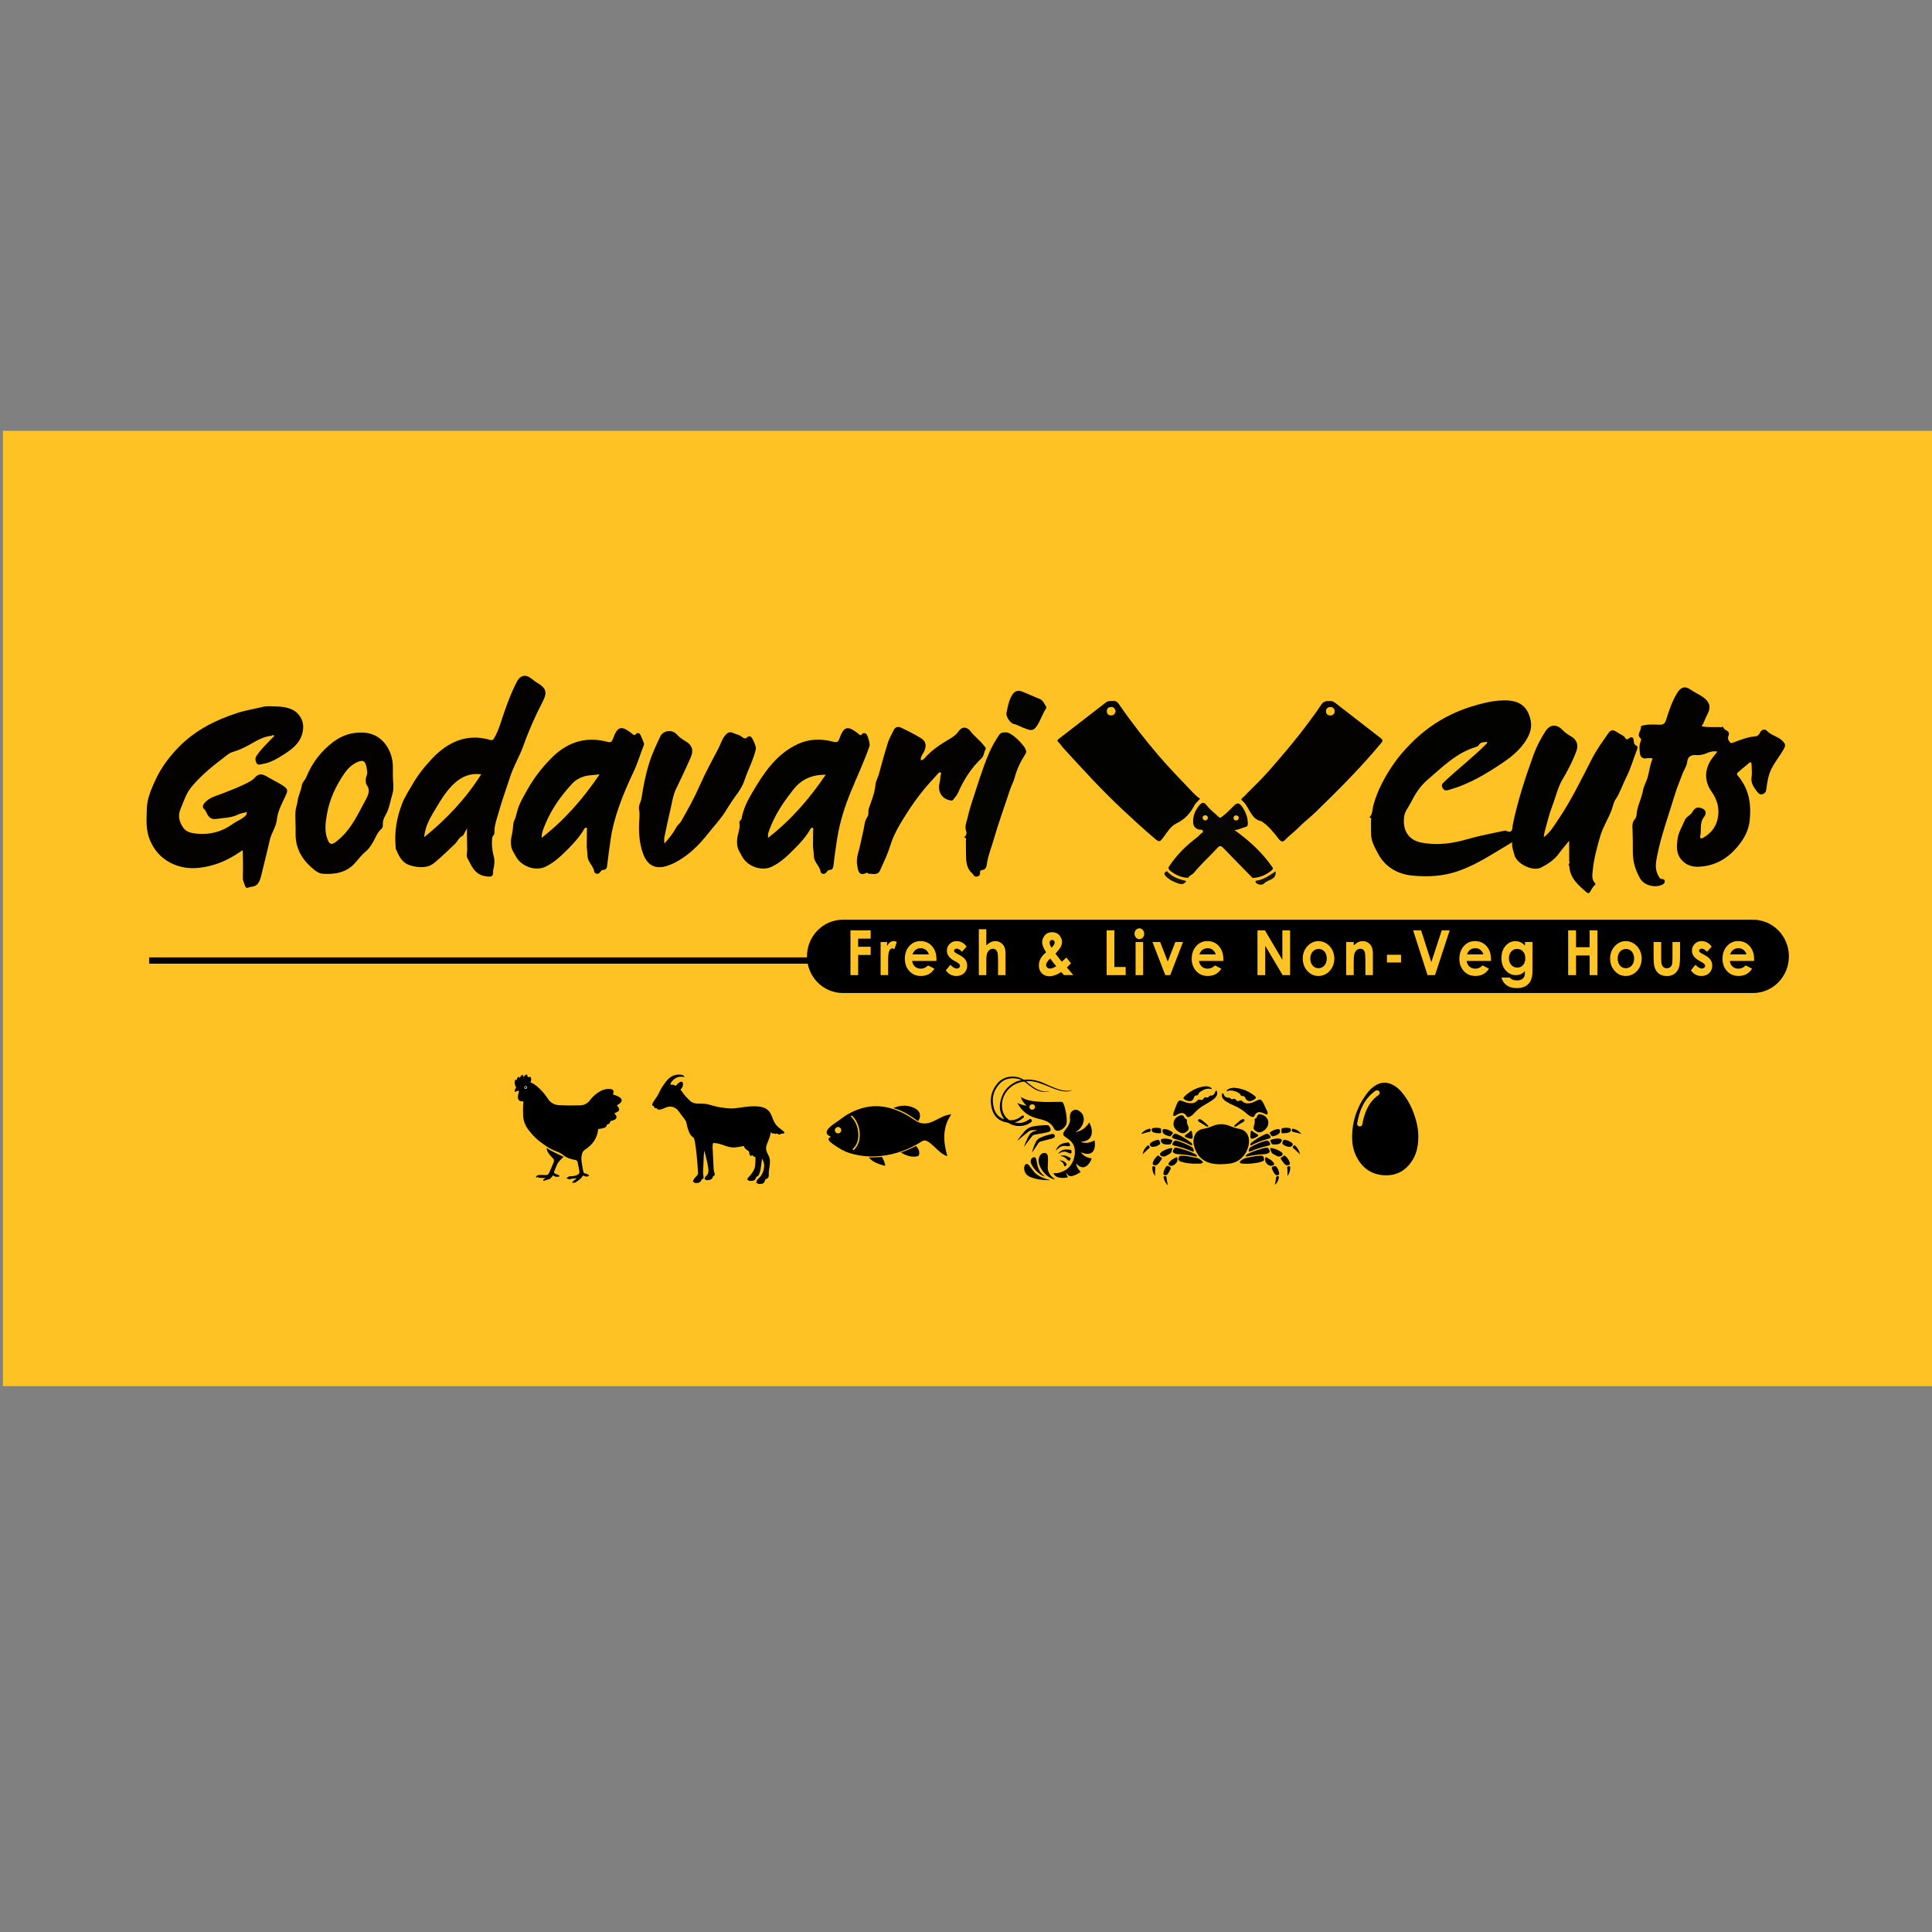 <?xml version="1.0" encoding="UTF-8"?>
<svg id="Layer_2" data-name="Layer 2" xmlns="http://www.w3.org/2000/svg" xmlns:xlink="http://www.w3.org/1999/xlink" viewBox="0 0 612 612">
  <rect x="0" y="0" width="612" height="612" fill="#808080" stroke="none"/>
  <defs>
    <style>
      .cls-1, .cls-2 {
        fill: none;
      }

      .cls-3 {
        fill: #030300;
      }

      .cls-4 {
        fill: #030200;
      }

      .cls-5 {
        fill: #030201;
      }

      .cls-6 {
        fill: #060502;
      }

      .cls-7 {
        fill: #020202;
      }

      .cls-8 {
        fill: #020201;
      }

      .cls-9 {
        fill: #020200;
      }

      .cls-10 {
        fill: #ffc224;
      }

      .cls-11 {
        fill: #ffc324;
      }

      .cls-12 {
        fill: #efefef;
      }

      .cls-13 {
        fill: #0c0c0c;
      }

      .cls-14 {
        fill: #18140a;
      }

      .cls-15 {
        clip-path: url(#clippath-1);
      }

      .cls-16 {
        clip-path: url(#clippath-3);
      }

      .cls-17 {
        clip-path: url(#clippath-2);
      }

      .cls-2 {
        stroke: #000;
        stroke-miterlimit: 10;
        stroke-width: 2px;
      }
    </style>
    <clipPath id="clippath-1">
      <rect class="cls-1" width="612" height="612"/>
    </clipPath>
    <clipPath id="clippath-2">
      <rect class="cls-1" width="612" height="612"/>
    </clipPath>
    <clipPath id="clippath-3">
      <rect class="cls-1" width="612" height="612"/>
    </clipPath>
  </defs>
  <g id="Layer_1-2" data-name="Layer 1">
    <rect class="cls-10" x=".92" y="136.47" width="611.08" height="302.62"/>
    <g class="cls-15">
      <path class="cls-9" d="m434.3,263.47c0-1.16,0-2.32-.01-3.49.1-.49.24-.99-.53-1.02,1.11-1.08.93-2.63,1.3-3.95,1.34-4.78,3.66-9.05,6.44-13.09,1.67-2.42,3.64-4.62,5.72-6.7,5.38-5.37,11.69-9.18,18.97-11.43,3.13-.97,6.26-1.77,9.53-1.91,4.55-.19,8.07.99,9.15,6.36.54,2.7-.54,4.97-2,7.06-2.49,3.55-6.1,5.88-9.67,8.16-4.46,2.85-9.13,5.35-14.3,6.76-.86.23-1.43.32-1.94-.67-.5-.97-.06-1.32.56-1.91,4.29-4.09,9.03-7.68,13.2-11.89.18-.18.4-.36.33-.76-.94.19-2-.08-2.63,1.04-.16.29-.58.5-.92.6-6.21,1.86-10.59,6.35-15.32,10.4-2.42,2.07-3.96,4.61-5.34,7.33-.74,1.47-1.89,2.67-2.08,4.51-.45,4.25,1.41,7.26,5.58,8.06,4.93.94,9.75.28,14.56-1.12,3.84-1.12,7.8-1.81,11.71-2.68.1-.02.23-.05.32-.01,2.46,1.11,2.04-.79,2.32-2.13,1.56-7.48,3.93-14.71,6.53-21.88.97-2.67,2.26-5.11,3.77-7.46,1.42-2.21,3.47-2.38,5.33-.49.82.84,1.72,1.52,2.75,2.08,1.8.98,2.45,2.71,1.72,4.68-1.14,3.09-2.66,6.04-4.33,8.85-1.58,2.64-2.16,5.59-3.25,8.37-1.04,2.66-1.67,5.49-2.46,8.25-.14.5-.17,1.03-.29,1.8,2.04-1.52,3.15-3.47,4.38-5.28,4.23-6.19,7.47-12.92,10.88-19.57,1.46-2.84,3.38-5.46,5.2-8.1.85-1.24,1.69-1.09,3.06-.11.82.58,1.86.81,2.41,1.83.25.46.71.19,1.17-.15.7-.52,1.32-.3,1.38.7.04.7.08,1.32.84,1.69.49.24.44.68.23,1.22-1.18,2.98-2.04,6.12-3.49,8.96-1.17,2.29-1.9,4.78-3.37,6.94-.65.95-.82,2.27-1.26,3.42-1.07,2.75-2.69,5.23-3.54,8.11-1.05,3.57-2,7.16-2.38,10.85-.13,1.3-.42,2.88.71,4.04.29.3.14.43-.04.61-.65.6-1.07,1.36-1.49,2.12-.5.88-1.07.25-1.4-.04-2.48-2.17-5-4.34-5.2-8.01-.01-.21-.28-.43-.19-.71.4-.28.22-.65.15-1v-6.37c-1.18,1.45-2.25,2.62-3.16,3.9-1.51,2.13-3.61,3.51-5.86,4.62-2.59,1.28-7.75-1.3-8.36-4.14-.26-1.2-.87-2.33-.66-3.93-2.26,1.36-4.33,2.58-6.38,3.83-3.33,2.04-6.74,3.86-10.44,5.21-4.87,1.78-9.94,2.01-14.88,1.53-4.5-.44-8.57-2.66-10.85-7.03-1.07-2.04-2.26-4.06-2.16-6.5,0-.11-.01-.22-.01-.33"/>
      <path class="cls-4" d="m86.08,233.06c-1.99.2-3.72.95-5.47,1.95-2.15,1.23-4.35,2.48-6.78,3.15-.63.18-1.19.48-1.69.86-4.09,3.11-8.13,6.21-11.47,10.23-1.78,2.14-2.42,4.54-3.44,6.89-.95,2.19-.5,4.14.78,6,1.04,1.51,2.72,1.79,4.33,1.94,4.12.38,7.88-.54,11.31-3.04,1.16-.85,2.61-1.36,3.77-2.33.44-.37.76-.69.74-1.27-.04-.42-.22-.23-.39-.09-.77.2-1.6.28-2.28.64-2.22,1.13-4.66,1.06-7.02,1.43-1.31.2-2.21-.36-2.83-1.53-.32-.6-.5-1.25-1.12-1.74-.35-.28-.35-1.04.2-1.71,1.44-1.75,3.53-2.25,5.44-2.98,3.08-1.19,6.17-2.34,9.07-3.95.5-.28.99-.64,1.37-1.06,1.22-1.38,2.28-1.48,3.95-.47,1.62.98,3.34,1.78,4.94,2.8,1.75,1.11,1.78,1.56.94,3.36-1.14,2.46-2.46,4.79-2.76,7.64-.23,2.14-1.7,4.05-2.19,6.24-.85,3.81-1.86,7.58-2.75,11.38-.24,1.04-.57,2.01-1.32,2.79-.76.79-1.9.6-2.83,1-.98.42-1.08-1.18-1.44-1.92-.23-.46-.23-1.14-.21-1.77.09-2.65,0-5.3-.02-7.95-.01-.08-.03-.16-.05-.24-.09.06-.18.13-.28.19-2.67,1.82-5.43,3.4-8.56,4.35-5.03,1.53-10.01,1.82-14.68-.91-2.6-1.52-4.51-3.71-5.79-6.68-1.46-3.38-1.12-6.78-1.04-10.13.08-3.11,1.36-6.09,2.7-9,1.81-3.95,4.39-7.37,7.33-10.4,5.16-5.31,11.6-8.62,18.64-10.88,2.7-.87,5.49-1.29,8.21-1.97,1.06-.26,2.55-.13,3.84-.11,1.74.03,3.4.21,5.03.88,2.39.98,3.93,3.42,3.77,6-.26,4.32-3.3,6.57-6.49,8.57-1.91,1.2-3.92,2.38-6.25,2.76-.77.12-1.66.6-2.09-.38-.34-.77-.49-1.42.24-2.45,1.51-2.12,3.35-3.85,5.11-5.7.2-.1.4-.28.22-.46-.19-.2-.48-.15-.7.07"/>
      <path class="cls-4" d="m539.4,230.15c1.82.27,3.66.15,5.49.17.28.07.57.15.74-.2.34.39.6.93,1.02,1.13.94.43,1.27.92.84,1.96-.34.81.17,1.6.71,2.12.2.19,1-.18,1.5-.36,2.05-.76,4.1-1.54,6.3-1.72.79-.07,1.24-.51,1.52-1.17.47-1.06,1.61-1.19,2.11-.65,1.46,1.61,3.74,1.85,5.19,3.44.73.8.83,1.28.28,2.29-1.26,2.33-3.02,4.34-4.14,6.75-.84,1.81-1.13,3.72-1.38,5.64-.11.83-.17,1.53-1.02,1.93-.95.45-1.5-.11-1.99-.75-1.05-1.36-2.02-2.69-1.72-4.62.2-1.29,0-2.65-.01-3.97,0-.83-.42-.77-.87-.39-1.18.96-2.33,1.95-3.48,2.96-.39.35-.32.72.06,1.09.26.25.47.57.69.86,2.94,3.99,3.51,8.43,3.01,13.29-.29,2.77-1.52,5.17-2.95,7.1-2.75,3.71-6.4,6.59-11.34,7.32-2.64.39-4.99.33-7.01-1.68-2.04-2.03-1.89-4.47-1.53-7.02.3-2.17,1.52-3.98,2.31-5.95.41-1.03,1.72-1.36,2.32-2.43.89-1.6,1.86-1.85,3.45-1.05,1.14.58.84,1.87.35,2.46-1.58,1.91-.82,4.19-1.28,6.26-.14.64.36.76.9.45,2.85-1.6,4.52-4,4.82-7.26.26-2.73-.51-5.12-2.14-7.42-2.6-3.66-2.08-7.8.62-11.07.39-.47.77-.96,1.25-1.57-1.26-.24-2.39.04-3.29.45-1.1.5-2.28.74-3.32.65-1.8-.15-2.77.51-2.96,2.14-.16,1.43-1,2.52-1.49,3.77-.93,2.4-1.89,4.82-2.62,7.25-1.88,6.25-4.17,12.4-5.42,18.83-.39,1.99-.76,4.04.29,6.01.33.61.53,1.24,1.38,1.27.5.01.78.33.76.82-.01.49-.39.75-.76.94-2.3,1.14-5.78.28-7.05-1.94-1.49-2.61-2.34-5.41-2.31-8.53.02-2.3,0-4.63-.09-6.94-.04-.85-.23-2.29.67-3.25.33-.35.57-.92.6-1.4.14-2.74,1.59-5.12,2.04-7.78.23-1.39,1.04-2.68,1.46-4.09.59-1.99.7-4.1,1.62-6.01-.72-.2-1.34-.2-1.98-.07-1.16.23-1.91-.4-2.04-1.45-.15-1.23-.35-2.51.15-3.75.13-.33.27-.94.12-1.05-1.53-1.2.07-2.38,0-3.56-.04-.58.59-.58,1.07-.68,1.63-.36,3.28-.18,4.91-.16,1.16.02,1.66-.41,2-1.51.92-2.96,1.91-5.91,3.54-8.57,1.12-1.83,2.48-2.3,4.24-1.02,1.39,1,2.99,1.59,4.32,2.66,1.78,1.42,2.12,2.98,1.06,5-.56,1.06-.99,2.19-1.47,3.29-.26.24-.53.49-.06.79"/>
      <path class="cls-4" d="m125.3,267.9c-.38-4.67.43-9.18,2.14-13.49.79-2,2.01-3.83,3.08-5.72,1.75-3.06,3.93-5.83,6.33-8.37,5.02-5.3,10.97-8.08,18.43-5.94.75.22.97-.08,1.29-.62,1.57-2.7,2.27-5.72,3.31-8.62,1.14-3.17,2.32-6.33,3.92-9.31,1.1-2.07,2.9-2.3,4.74-.72.56.48,1.16.91,1.79,1.28,2.67,1.57,3.07,2.96,1.66,5.69-2.34,4.53-4.43,9.18-6.14,13.99-1.22,3.45-3.17,6.6-4.29,10.1-1.17,3.66-2.52,7.26-3.54,10.96-.6,2.19-1.5,4.36-1.4,6.7.03.66-.61.88-.69,1.52-.25,2.1-.03,4.12.52,6.13.34,1.23.11,2.44-.1,3.64-.04.23-.17.45-.15.72.13,1.92-.56,2.03-2.46,1.72-3.47-.56-4.39-3.35-5.7-5.79-.36-.67-.04-1.7-.05-2.57-.01-1.38-.04-2.76-.06-4.13v-2.68c-.55,1.01-.91,1.66-1.27,2.32-1.28.49-1.69,1.85-2.63,2.71-1.39,1.27-2.72,2.64-4.14,3.88-1.38,1.21-2.82,2.76-4.48,3.16-1.78.43-3.86.24-5.79-.45-2.49-.9-3.3-3.02-4.25-5.12-.03-.33-.05-.67-.08-1m27.12-22.61c-3.42-.47-6.11.76-8.27,2.67-2.45,2.16-4.23,5.01-5.91,7.83-1.69,2.83-3.55,5.63-3.86,9.41,7.15-5.79,13.18-12.2,18.05-19.9"/>
      <path class="cls-9" d="m185.86,267.93c.02-1.64.04-3.29.05-4.93,0-.28.24-.67-.22-.79-.37-.09-.57.26-.71.51-1.34,2.33-3.15,4.3-5.02,6.19-2.16,2.17-4.4,4.34-7.21,5.66-3.2,1.5-7.66-.14-9.32-3.26-.53-.99-1.25-1.97-1.46-3.03-.23-1.18-.16-2.5.14-3.67.3-1.19.38-2.39.49-3.58.05-.49.13-.8.36-1.24.43-.83.6-1.81.85-2.74.65-2.48,1.99-4.67,3.21-6.85,2.21-3.94,5-7.54,8.29-10.68,4.85-4.62,10.56-6.26,17.08-4.53,1.11.29,1.44,0,1.77-.93,1.44-4,2.6-4.35,5.95-1.75.53.41.84.87,1.44.1.18-.23.69-.24,1.05-.05.23.13,1.53,3.19,1.43,3.45-1.15,2.89-2.01,5.92-3.34,8.69-1.76,3.69-3.38,7.42-4.7,11.26-1.12,3.24-2.05,6.57-2.54,9.98-.41,2.87-.81,5.74-1.14,8.61-.08.73-.47,1.15-1.03,1.16-.64.02-.86.35-1.17.76-.69.94-1.76.46-1.85-.16-.29-1.87-2.1-3-2.14-4.93-.02-.98-.17-1.96-.27-2.94,0-.11,0-.22,0-.33m-14.29-2.5c7.4-5.75,13.25-12.55,18.37-20.1-1.16.11-2.27.19-3.37.32-2.01.25-3.99,1.18-5.21,2.5-3.57,3.84-6.65,8.1-8.65,13.02-.51,1.26-1.11,2.52-1.13,4.26"/>
      <path class="cls-9" d="m257.53,267.93c.02-1.65.04-3.29.05-4.93,0-.28.24-.68-.22-.79-.37-.09-.56.26-.71.52-1.34,2.34-3.15,4.31-5.03,6.19-2.16,2.17-4.4,4.34-7.22,5.66-3.21,1.49-7.65-.14-9.31-3.27-.53-1-1.24-1.97-1.46-3.04-.24-1.14-.21-2.42.06-3.55.32-1.33.77-2.64.54-4.01-.13-.76.6-.88.7-1.46.51-3.04,1.92-5.76,3.46-8.36,3.62-6.14,7.55-12.05,14.35-15.2,3.63-1.68,7.43-1.73,11.23-.73,1.12.29,1.55.08,1.9-.92,1.42-3.98,2.59-4.3,5.96-1.68.46.36.73.89,1.31.11.21-.28.77-.32,1.19-.06.52.33,1.33,3.26,1.12,3.88-1.67,4.83-3.84,9.44-5.79,14.15-2.03,4.88-3.63,9.92-4.47,15.16-.47,2.91-.85,5.84-1.2,8.77-.08.72-.46,1.15-1.02,1.17-.63.03-.86.33-1.17.76-.69.95-1.76.46-1.85-.15-.28-1.87-2.1-3-2.14-4.93-.02-.98-.17-1.96-.27-2.94,0-.11,0-.22,0-.33m-14.21-2.57c7.3-5.66,13.15-12.47,18.24-19.98-4.09-.02-7.54,1.27-10.19,4.62-2.98,3.76-5.67,7.66-7.4,12.15-.37.96-.85,1.93-.66,3.2"/>
      <path class="cls-8" d="m352.71,222.04c.76-.12,1.32.4,1.93,1.29,3.82,5.55,7.96,10.85,12.34,15.98,3.51,4.12,7.32,7.95,11.03,11.89.64.68,1.41,1.24,2.12,1.85-.62.7-1.4,1.32-1.82,2.12-1.3,2.52-3.03,4.39-5.68,5.67-1.79.86-2.94,2.82-4.16,4.46-1.06,1.43-1.25,1.52-2.6.39-3.57-2.97-6.95-6.15-10.35-9.31-6.62-6.16-12.67-12.87-18.78-19.52-.51-.55-.86-1.27-1.47-1.76-.47-.38-.29-.74.08-1.02,5.02-3.89,10.04-7.77,15.07-11.65.6-.46,1.31-.34,2.3-.4m.68,3.19c-.21-.73-.58-1.33-1.49-1.27-.87.06-1.34.57-1.3,1.43.04.81.55,1.23,1.34,1.24.88,0,1.31-.53,1.45-1.4"/>
      <path class="cls-5" d="m421.07,222.08c.81-.13,1.45.21,2.04.68,4.75,3.7,9.5,7.4,14.27,11.07.72.55.71.83.13,1.54-6.39,7.72-13.48,14.78-20.64,21.76-1.87,1.83-3.99,3.4-5.81,5.28-1.24,1.28-2.71,2.28-3.91,3.58-.86.94-1.44.58-2.12-.29-1.52-1.95-3.06-3.91-5.13-5.34-.09-.06-.15-.19-.24-.2-3.63-.68-3.81-4.63-6.17-6.54-.68-.55.16-.9.48-1.23,2.65-2.73,5.45-5.32,7.95-8.18,4.29-4.9,8.54-9.85,12.41-15.1,1.43-1.93,2.88-3.84,4.18-5.86.58-.89,1.47-1.31,2.54-1.17m.32,4.57c.88-.07,1.45-.55,1.41-1.38-.04-.8-.56-1.35-1.45-1.3-.79.04-1.26.51-1.29,1.29-.03.89.51,1.31,1.33,1.39"/>
      <path class="cls-4" d="m210.45,267.22c1.57-1.75,2.83-3.33,3.75-5.11.41-.79,1.13-1.2,1.54-1.92,2.15-3.73,4.22-7.48,5.95-11.43,1.76-4.02,3.9-7.87,5.92-11.77.69-1.32,1.08-2.79,2.04-3.98.75-.93,1.48-1.35,2.7-.78.79.37,1.73.48,2.44,1.03.71.54,1.34,1.04,2.12.1.12-.14.52-.14.76-.08.66.16,1.93,3.3,1.78,3.95-.81,3.51-2.54,6.69-3.67,10.08-.57,1.71-1.63,3.31-2.72,4.78-1.24,1.67-2.32,3.43-3.42,5.17-1.52,2.4-3.48,4.42-5.21,6.63-3.12,3.96-6.7,7.52-11.31,9.68-4.22,1.99-7.84,1.67-9.56-3.55-.98-2.96-1.22-5.89-1.13-8.93.04-1.53.32-3.08.01-4.59-.28-1.33.57-2.38.75-3.6.58-3.74,1.3-7.48,2.44-11.13.92-2.96,2.23-5.75,3.55-8.53.88-1.85,3.73-2.25,5.15-.66.82.93,1.75,1.59,2.81,2.2,2.01,1.15,2.66,2.79,1.73,4.95-1.51,3.5-3.16,6.94-4.81,10.38-.81,1.68-1.09,3.63-1.51,5.47-.74,3.2-1.43,6.42-2.1,9.65-.11.51-.01,1.05-.01,1.98"/>
      <path class="cls-4" d="m124.44,245.57c0,1.96.44,4.06-.11,5.84-.71,2.3-.99,4.77-2.26,6.89-.55.92-.86,1.9-.8,2.97.02.5-.07.96-.44,1.29-1.47,1.27-1.98,3.16-2.98,4.72-.57.88-1.08,1.67-1.89,2.34-1.22,1.01-2.22,2.26-3.25,3.48-2.76,3.29-6.52,3.96-10.51,3.68-1.33-.09-2.48-1.07-3.47-1.93-3.29-2.89-5.21-6.46-5.09-10.98.06-2.22-.14-4.44-.05-6.66.05-1.2.56-2.37.7-3.58.19-1.68,1.11-3.14,1.31-4.85.11-.91,1.04-1.68,1.41-2.6,1.84-4.5,4.67-8.22,8.55-11.16,2.85-2.16,6.03-3.13,9.58-2.96,5.99.29,9.2,5.64,9.31,10.62.02.95,0,1.91,0,2.86,0,0-.01,0-.02,0m-8.11-1.02c-.06-.42-.1-.84-.17-1.26-.41-2.33-1.25-2.75-3.38-1.65-1.6.83-2.8,2.08-3.8,3.55-2.68,3.95-4.64,8.21-5.44,12.94-.44,2.62-.79,5.28.24,7.85.63,1.59,1.25,1.74,2.63.73.64-.47,1.22-1.02,1.8-1.56,3.38-3.21,5.26-7.39,7.45-11.39.94-1.73,1.82-3.28.46-5.17-.27-.38-.26-1.02-.25-1.54,0-.85.54-1.61.47-2.49"/>
      <path class="cls-4" d="m291.7,240.82c.54-.07.9-.27,1.22-.66,2.14-2.52,4.87-4.29,7.67-5.96,1.14-.68,2.24-1.34,3.03-2.52,1.1-1.62,2.71-1.55,3.88.04,1.12,1.52,2.7,2.58,3.84,4.06.37.48,1.15,1.1.85,1.58-.55.9-.46,2.07-1.24,2.8-3.32,3.13-5.7,6.88-7.51,11.04-.33.75-.94,1.37-1.43,2.05-.16.23-.38.37-.67.34-2.97-.39-4.51-2.81-3.66-5.85.23-.82.08-1.75.43-2.58.07-.18-.01-.41-.28-.49-.33-.09-.49.15-.66.33-1.68,1.9-3.45,3.73-5.02,5.72-1.7,2.15-3.32,4.38-4.79,6.7-2.09,3.3-4.18,6.6-5.35,10.42-.83,2.72-2.09,5.33-3.27,7.93-.71,1.58-2.24.99-3.49.99-.24,0-.56-.37-.69-.3-2.7,1.4-2.8-1.14-3.03-2.38-.2-1.07-.11-2.4.25-3.64.71-2.49,1.18-5.05,1.76-7.58.32-1.38.32-2.86,1.21-4.07.58-.8.16-1.75.47-2.68.84-2.46,1.88-4.92,2.1-7.54.1-1.24.78-2.2,1.08-3.33.9-3.3,1.79-6.61,2.82-9.87.45-1.41,1.22-2.72,1.86-4.07.47-.99,1.38-1.25,2.25-.84,2.17,1.02,4.33,2.1,6.38,3.35,1.63.99,1.84,2.37,1.07,4.12-.4.92-1.24,1.7-1.11,2.88"/>
      <path class="cls-3" d="m305.39,265.34c.5-.56,1-1.22.7-1.96-.65-1.59.15-3.12.45-4.5.35-1.62.84-3.32,1.38-4.95,1.71-5.14,3.23-10.34,5.35-15.32.86-2.03,1.99-3.97,3.24-5.83.59-.88,1.53-.76,2.27-.78,1.64-.05,5.97,4.19,6.25,5.82.07.42-.02.72-.22,1.03-1.47,2.32-2.68,4.71-3.38,7.42-.34,1.3-1.06,2.59-1.5,3.92-.86,2.59-1.75,5.17-2.61,7.75-.84,2.51-1.69,5.03-2.41,7.57-.76,2.68-1.87,5.27-2.28,8.06-.12.85-.27,1.94-1.58,2.04-.29.02-.66.29-.61.63.13.86-.24,1.33-1.04,1.45-.86.13-1.08-.73-1.55-1.16-1.86-1.68-1.82-3.97-1.85-6.21-.02-1.32-.03-2.65-.04-3.97.1-.49.23-.99-.55-1.01"/>
      <path class="cls-6" d="m396.79,278.12c-3.1-3.17-6.22-6.3-9.28-9.51-.73-.77-1.17-.8-1.88-.01-2.41,2.67-5.14,5.03-7.4,7.85-.53.66-1.47.83-1.87,1.62-2.01-.07-3.78-.81-5.37-2.01-.47-.36-.95-.7-.79-1.4,2.42-3.77,5.57-6.83,9.12-9.52.33-.25.63-.55.89-.87.29-.35,1-.49.83-1.04-.19-.62-.88-.32-1.33-.46-.89-.27-1.63-.92-1.73-1.97-.2-2.15.55-4.02,1.88-5.64.7-.85,1.42-1.38,2.44,0,1.01,1.37,2.49,2.39,3.72,3.6.51.5.75.17,1.17-.13,1.39-1.03,2.55-2.29,3.77-3.49.85-.84,1.57-.86,2.34.18,1.25,1.69,1.98,3.52,1.98,5.63,0,.54-.19.9-.74,1.01-1.06.22-1.97.89-3.48.98,4.85,3.51,8.98,7.29,12.15,12.01-.01.63-.53.86-.93,1.17-1.62,1.23-3.46,1.89-5.49,2m-14.98-18.23c.5-.08.81-.34.8-.83,0-.48-.27-.8-.78-.8-.56,0-.92.31-.86.88.04.45.39.72.84.76m9.69,0c.48-.02.83-.21.89-.71.06-.49-.17-.82-.67-.88-.55-.07-.94.17-.96.76-.02.49.28.76.74.84"/>
      <path class="cls-3" d="m318.78,226.11c.43-2.12.72-4.28,1.97-6.15.77-1.16,1.84-1.36,3.03-.89,1.85.72,3.64,1.58,5.49,2.29,1.16.45,1.47,1.56,2.1,2.41.1.13.11.45.02.59-1.29,1.91-1.83,4.2-3.28,6.05-1.15,1.47-2.39.66-3.48.31-1.18-.37-2.23-1.13-3.5-1.39-1.03-.21-2.29-2.06-2.36-3.22"/>
      <path class="cls-14" d="m375.76,279.07c-.58,1.08-1.43,1.15-2.52.79-1.45-.49-2.77-1.12-3.87-2.22-.78-.78-.74-1.29.32-1.67,1.6,1.87,3.81,2.54,6.08,3.11"/>
      <path class="cls-14" d="m404.05,276.01c.02.16.07.31.06.47-.04,2.34-2.56,2.11-3.68,3.39-.38.44-2.01.71-2.76-.48.07-.14.12-.4.2-.41,2.4-.28,4.25-1.71,6.18-2.97"/>
    </g>
    <g class="cls-17">
      <path d="m566.67,302.95c0,6.41-5.09,11.61-11.36,11.61h-288.32c-6.27,0-11.36-5.2-11.36-11.61s5.08-11.61,11.36-11.61h288.32c6.27,0,11.36,5.2,11.36,11.61"/>
      <polygon class="cls-11" points="269.4 294.7 275.8 294.7 275.8 297.33 271.84 297.33 271.84 299.91 275.8 299.91 275.8 302.5 271.84 302.5 271.84 308.89 269.4 308.89 269.4 294.7"/>
      <path class="cls-11" d="m278.96,298.39h2.05v1.32c.22-.52.52-.92.89-1.19.37-.27.77-.41,1.21-.41.31,0,.63.09.97.27l-.75,2.27c-.28-.15-.51-.23-.69-.23-.37,0-.68.25-.93.75-.25.5-.38,1.49-.38,2.95v.51s0,4.24,0,4.24h-2.38v-10.5Z"/>
      <path class="cls-11" d="m296.62,304.4h-7.69c.11.75.41,1.34.89,1.78.48.44,1.1.66,1.85.66.89,0,1.66-.35,2.31-1.03l2.02,1.04c-.5.78-1.1,1.36-1.81,1.74-.7.38-1.53.56-2.5.56-1.5,0-2.72-.52-3.66-1.56-.94-1.04-1.41-2.34-1.41-3.9s.47-2.93,1.41-3.99c.94-1.06,2.11-1.59,3.53-1.59,1.5,0,2.72.53,3.67,1.59.94,1.06,1.41,2.45,1.41,4.19v.5Zm-2.39-2.07c-.16-.58-.47-1.06-.94-1.43-.46-.37-1.01-.55-1.62-.55-.67,0-1.25.21-1.76.62-.32.26-.61.71-.88,1.36h5.19Z"/>
      <path class="cls-11" d="m306.2,299.86l-1.48,1.63c-.6-.66-1.15-.98-1.64-.98-.27,0-.48.06-.63.19-.15.12-.23.28-.23.47,0,.14.05.27.14.39.1.12.34.28.71.49l.88.48c.92.5,1.56,1.01,1.9,1.53.34.52.52,1.13.52,1.83,0,.93-.31,1.71-.93,2.33-.62.62-1.46.94-2.5.94-1.39,0-2.5-.6-3.33-1.79l1.47-1.77c.28.36.61.65.99.87.38.22.71.33,1,.33.32,0,.57-.08.76-.25.19-.17.29-.36.29-.58,0-.4-.35-.8-1.04-1.19l-.81-.44c-1.55-.86-2.32-1.93-2.32-3.21,0-.83.29-1.54.87-2.13.58-.59,1.33-.88,2.23-.88.62,0,1.2.15,1.75.45.55.3,1.01.73,1.39,1.29"/>
      <path class="cls-11" d="m310.06,294.34h2.38v5.11c.47-.44.94-.78,1.41-1,.47-.22.95-.33,1.44-.33.95,0,1.75.36,2.39,1.08.56.62.83,1.54.83,2.75v6.94h-2.36v-4.6c0-1.21-.05-2.04-.16-2.47-.11-.43-.29-.75-.54-.96-.25-.21-.57-.32-.94-.32-.49,0-.9.18-1.25.53-.35.35-.59.84-.72,1.45-.07.31-.1,1.03-.1,2.16v4.21h-2.38v-14.55Z"/>
      <path class="cls-11" d="m337.8,303.31l1.46,1.84-.66.67-.66.65,2.07,2.41h-2.98l-.85-.96c-1.36.88-2.62,1.32-3.78,1.32-.99,0-1.79-.32-2.4-.95-.61-.64-.92-1.45-.92-2.45,0-.75.17-1.46.52-2.13.35-.67.94-1.36,1.78-2.07-.83-1.23-1.25-2.32-1.25-3.26,0-.7.27-1.39.82-2.07.55-.68,1.33-1.02,2.32-1.02s1.79.34,2.33,1.01c.54.68.81,1.36.81,2.04,0,.54-.12,1.06-.37,1.55-.25.49-.82,1.23-1.71,2.2,1.05,1.36,1.72,2.2,2.03,2.54.19-.15.66-.59,1.43-1.31m-3.21,2.73c-.45-.49-1.09-1.29-1.91-2.42-.86.79-1.3,1.48-1.3,2.07,0,.28.12.53.35.76.24.23.54.35.9.35.52,0,1.17-.25,1.95-.76m-1.46-5.86c.65-.61.97-1.15.97-1.62,0-.25-.07-.44-.22-.6-.15-.15-.34-.23-.58-.23-.22,0-.41.09-.57.26-.15.17-.23.38-.23.61,0,.46.21.99.62,1.58"/>
      <polygon class="cls-11" points="350.55 294.7 353 294.7 353 306.31 356.58 306.31 356.58 308.89 350.55 308.89 350.55 294.7"/>
      <path class="cls-11" d="m360.92,294.07c.42,0,.78.17,1.08.5.3.33.45.74.45,1.22s-.15.87-.45,1.2c-.3.33-.65.5-1.07.5s-.79-.17-1.09-.51c-.3-.34-.45-.75-.45-1.23s.15-.86.45-1.19c.3-.33.66-.49,1.08-.49m-1.2,4.32h2.39v10.5h-2.39v-10.5Z"/>
      <polygon class="cls-11" points="365.06 298.39 367.5 298.39 369.91 304.59 372.32 298.39 374.75 298.39 370.69 308.89 369.13 308.89 365.06 298.39"/>
      <path class="cls-11" d="m387.5,304.4h-7.69c.11.75.41,1.34.89,1.78.48.44,1.1.66,1.85.66.89,0,1.66-.35,2.31-1.03l2.02,1.04c-.5.78-1.1,1.36-1.81,1.74-.7.38-1.53.56-2.5.56-1.5,0-2.72-.52-3.66-1.56-.94-1.04-1.41-2.34-1.41-3.9s.47-2.93,1.41-3.99c.94-1.06,2.11-1.59,3.53-1.59,1.5,0,2.72.53,3.67,1.59.94,1.06,1.41,2.45,1.41,4.19v.5Zm-2.39-2.07c-.16-.58-.47-1.06-.94-1.43-.46-.37-1.01-.55-1.62-.55-.67,0-1.25.21-1.76.62-.32.26-.61.71-.88,1.36h5.19Z"/>
      <polygon class="cls-11" points="398.33 294.7 400.69 294.7 406.21 304.04 406.21 294.7 408.66 294.7 408.66 308.89 406.3 308.89 400.78 299.58 400.78 308.89 398.33 308.89 398.33 294.7"/>
      <path class="cls-11" d="m417.62,298.12c.9,0,1.75.25,2.54.74.79.5,1.41,1.17,1.85,2.02.44.85.67,1.77.67,2.75s-.22,1.92-.67,2.78c-.45.86-1.06,1.54-1.83,2.02-.77.49-1.62.73-2.55.73-1.37,0-2.54-.53-3.5-1.61-.97-1.07-1.45-2.37-1.45-3.9,0-1.64.55-3.01,1.64-4.1.96-.95,2.06-1.43,3.31-1.43m.04,2.48c-.74,0-1.36.28-1.86.85-.49.57-.74,1.3-.74,2.18s.24,1.65.73,2.22c.49.57,1.11.85,1.86.85s1.37-.29,1.87-.86c.5-.57.75-1.31.75-2.21s-.24-1.63-.73-2.2c-.49-.56-1.11-.84-1.88-.84"/>
      <path class="cls-11" d="m426.43,298.39h2.39v1.08c.54-.5,1.04-.85,1.48-1.05.44-.2.89-.3,1.35-.3.95,0,1.75.36,2.41,1.09.55.62.83,1.53.83,2.74v6.94h-2.37v-4.6c0-1.25-.05-2.08-.15-2.49-.1-.41-.28-.73-.53-.94-.25-.22-.57-.32-.94-.32-.49,0-.9.18-1.25.53-.35.36-.59.85-.72,1.48-.07.33-.11,1.04-.11,2.13v4.21h-2.39v-10.5Z"/>
      <rect class="cls-11" x="439.34" y="302.44" width="4.46" height="2.45"/>
      <polygon class="cls-11" points="447.63 294.7 450.16 294.7 453.4 304.78 456.7 294.7 459.22 294.7 454.57 308.89 452.2 308.89 447.63 294.7"/>
      <path class="cls-11" d="m472.28,304.4h-7.69c.11.75.41,1.34.89,1.78.48.44,1.1.66,1.85.66.89,0,1.66-.35,2.31-1.03l2.02,1.04c-.5.78-1.1,1.36-1.81,1.74-.7.38-1.53.56-2.5.56-1.5,0-2.72-.52-3.66-1.56-.94-1.04-1.41-2.34-1.41-3.9s.47-2.93,1.41-3.99c.94-1.06,2.11-1.59,3.53-1.59,1.5,0,2.72.53,3.67,1.59.94,1.06,1.41,2.45,1.41,4.19v.5Zm-2.39-2.07c-.16-.58-.47-1.06-.94-1.43-.46-.37-1.01-.55-1.62-.55-.67,0-1.25.21-1.76.62-.32.26-.61.71-.88,1.36h5.19Z"/>
      <path class="cls-11" d="m483.07,298.39h2.38v8.99c0,1.77-.32,3.08-.97,3.92-.87,1.13-2.18,1.7-3.94,1.7-.94,0-1.72-.13-2.36-.39-.64-.26-1.18-.64-1.61-1.13-.44-.5-.76-1.1-.97-1.82h2.64c.23.3.54.52.9.67.37.15.8.23,1.31.23.64,0,1.16-.11,1.55-.33.39-.22.67-.5.83-.85.16-.35.24-.95.24-1.79-.42.46-.86.8-1.33,1s-.98.3-1.57.3c-1.28,0-2.36-.51-3.24-1.52-.88-1.02-1.32-2.3-1.32-3.86,0-1.66.47-3,1.4-4.01.85-.91,1.86-1.37,3.04-1.37.55,0,1.07.11,1.56.33.49.22.98.59,1.47,1.1v-1.16Zm-2.48,2.19c-.75,0-1.38.28-1.87.84-.49.56-.74,1.26-.74,2.1s.25,1.59.75,2.15c.5.56,1.13.84,1.89.84s1.36-.27,1.84-.82c.48-.55.72-1.26.72-2.15s-.24-1.59-.73-2.13c-.48-.55-1.11-.82-1.88-.82"/>
      <polygon class="cls-11" points="496.75 294.7 499.24 294.7 499.24 300.05 503.54 300.05 503.54 294.7 506.02 294.7 506.02 308.89 503.54 308.89 503.54 302.67 499.24 302.67 499.24 308.89 496.75 308.89 496.75 294.7"/>
      <path class="cls-11" d="m514.98,298.12c.9,0,1.75.25,2.54.74.79.5,1.41,1.17,1.85,2.02.44.85.67,1.77.67,2.75s-.22,1.92-.67,2.78c-.45.86-1.06,1.54-1.83,2.02-.77.49-1.62.73-2.55.73-1.37,0-2.54-.53-3.5-1.61-.97-1.07-1.45-2.37-1.45-3.9,0-1.64.55-3.01,1.64-4.1.96-.95,2.06-1.43,3.31-1.43m.04,2.48c-.74,0-1.36.28-1.86.85-.49.57-.74,1.3-.74,2.18s.24,1.65.73,2.22c.49.57,1.11.85,1.86.85s1.37-.29,1.87-.86c.5-.57.75-1.31.75-2.21s-.24-1.63-.73-2.2c-.49-.56-1.11-.84-1.88-.84"/>
      <path class="cls-11" d="m523.79,298.39h2.42v5.06c0,.98.06,1.67.18,2.05.12.38.32.68.6.89.27.21.61.32,1.01.32s.74-.11,1.02-.31c.28-.21.49-.52.62-.92.1-.3.15-.95.15-1.94v-5.14h2.4v4.45c0,1.83-.13,3.09-.39,3.76-.32.82-.8,1.45-1.42,1.9-.63.44-1.42.66-2.39.66-1.05,0-1.89-.26-2.54-.77-.65-.52-1.1-1.23-1.36-2.15-.19-.64-.28-1.79-.28-3.47v-4.37Z"/>
      <path class="cls-11" d="m542.21,299.86l-1.48,1.63c-.6-.66-1.15-.98-1.64-.98-.27,0-.48.06-.63.19-.15.12-.23.28-.23.47,0,.14.05.27.14.39.1.12.33.28.71.49l.88.48c.92.5,1.56,1.01,1.9,1.53.34.52.52,1.13.52,1.83,0,.93-.31,1.71-.93,2.33-.62.62-1.46.94-2.5.94-1.39,0-2.5-.6-3.33-1.79l1.47-1.77c.28.36.61.65.99.87.38.22.71.33,1,.33.32,0,.57-.08.76-.25.19-.17.29-.36.29-.58,0-.4-.35-.8-1.04-1.19l-.81-.44c-1.55-.86-2.32-1.93-2.32-3.21,0-.83.29-1.54.87-2.13.58-.59,1.33-.88,2.23-.88.62,0,1.2.15,1.75.45.55.3,1.01.73,1.39,1.29"/>
      <path class="cls-11" d="m555.63,304.4h-7.69c.11.75.41,1.34.89,1.78.48.44,1.1.66,1.84.66.9,0,1.66-.35,2.31-1.03l2.02,1.04c-.5.78-1.1,1.36-1.8,1.74-.7.38-1.53.56-2.5.56-1.5,0-2.72-.52-3.66-1.56-.94-1.04-1.41-2.34-1.41-3.9s.47-2.93,1.41-3.99c.94-1.06,2.11-1.59,3.53-1.59,1.5,0,2.72.53,3.67,1.59.94,1.06,1.41,2.45,1.41,4.19v.5Zm-2.39-2.07c-.16-.58-.47-1.06-.94-1.43-.46-.37-1.01-.55-1.62-.55-.67,0-1.25.21-1.76.62-.32.26-.61.71-.88,1.36h5.19Z"/>
      <line class="cls-2" x1="47.24" y1="304.27" x2="257.84" y2="304.27"/>
    </g>
    <g class="cls-16">
      <path d="m181.23,374.65c.28-.67,1-.88,1.48-1.46-.75.17-1.46.1-2.12.33-.21.07-.43.12-.6-.09-.09-.11-.23-.04-.34-.06-.06,0-.14,0-.16-.08-.02-.08.05-.11.09-.16.35-.38.76-.55,1.3-.53.59.02,1.17-.11,1.74-.31.28-.1.54-.25.73-.48.16-.2.24-.42.19-.7-.16-.96-.32-1.92-.54-2.87-.12-.53-.36-.75-.88-.83-1.35-.19-2.58-.64-3.66-1.49-.63-.5-1.34-.88-2.09-1.15-2.19-.79-4.05-2.1-5.83-3.54-1.24-1.01-2.29-2.21-3.24-3.47-1.01-1.36-1.58-2.9-1.6-4.63-.01-.96-.05-1.93,0-2.89.02-.33.07-.65.1-.98.02-.25-.05-.39-.36-.39-.96,0-1.4-.48-1.38-1.43.01-.52.15-1.02.29-1.51.04-.13.09-.25-.03-.36-.12-.11-.24-.06-.37-.01-.2.08-.42.14-.61.24-.3.15-.32,0-.29-.23.04-.33.07-.66.36-.88.15-.11.07-.23,0-.35-.31-.55-.42-1.15-.35-1.77.02-.17.04-.33.18-.45.22-.2.35-.17.47.11.02-.23-.01-.45.09-.65.12-.25.31-.47.59-.44.29.04.11.34.2.52.12-.48.36-.87.78-1.12.08-.05.15-.15.26-.08.11.07.05.17.02.27-.03.12-.03.25.1.31.13.06.19-.07.26-.15.18-.19.39-.36.64-.45.28-.1.42,0,.43.29,0,.03,0,.07,0,.1q0,.55.49.32c.31-.15.64.06.68.43.05.46-.04.89-.23,1.28,1.4.54,2.48,1.53,3.49,2.58.83.86,1.52,1.84,2.2,2.82.86,1.23,2.08,1.76,3.5,1.83,2.19.11,4.38.1,6.57.05,1.34-.03,2.39-.65,3.18-1.71.87-1.17,1.96-2.09,3.22-2.79.98-.54,2.03-.81,3.16-.68.88.1,1.2.62.89,1.45-.09.24-.05.31.18.38.51.13,1,.32,1.47.56.2.11.4.23.58.37.58.48.61,1.04.1,1.59-.17.18-.35.33-.56.46-.19.12-.39.24-.59.36,1.13,1.44,1.01,1.81-.81,2.5.16.21.33.4.47.61.38.59.26,1.08-.35,1.43-.37.22-.79.32-1.2.42-.11.03-.21.04-.22.19-.03.49-.35.74-.78.85-.21.06-.29.16-.34.36-.09.39-.35.64-.74.76-.56.17-1.12.32-1.7.35-.17,0-.25.05-.27.24-.34,2.82-1.86,4.88-4.2,6.37-.59.37-.79.87-.95,1.51-.38,1.49.04,2.91.25,4.35.05.37.15.73.22,1.09.07.36.29.55.65.59.41.04.74.23,1.04.51.16.15.14.25-.07.32-.49.16-.96.21-1.4-.12-.25-.18-.45,0-.55.18-.46.84-1.28,1.27-2,1.82-.35.27-.8.22-1.24.2"/>
      <path d="m177.25,372.67c-.67.12-1.32.23-1.88-.26-.19-.16-.28,0-.36.12-.19.28-.4.55-.66.76-.11.09-.22.22-.35.24-.59.11-1.14.35-1.71.51-.21.06-.24-.07-.19-.25.06-.19.19-.32.37-.39.12-.04.24-.09.36-.21-.23-.01-.46-.02-.68-.05-.57-.06-1.15.07-1.71-.2-.18-.09-.45.02-.68.04.06-.46.47-.78,1.03-.78.7,0,1.4-.02,2.1.03.56.05.85-.25,1.04-.68.51-1.14,1.02-2.27,1.47-3.43.18-.46.08-.84-.26-1.2-.58-.6-1.15-1.21-1.57-1.93-.23-.39-.41-.79-.38-1.35,1.65,1.23,3.55,1.88,5.35,2.81-.31.28-.59.53-.86.8-.6.6-1.13,1.24-1.4,2.07-.18.55-.46,1.06-.68,1.6-.2.48-.06.77.42.95.26.09.51.19.77.28.23.09.38.24.47.49"/>
      <path class="cls-12" d="m166.49,344.03c.24,0,.44.18.46.42.01.25-.18.46-.44.47-.25,0-.43-.19-.44-.43,0-.25.18-.44.42-.45"/>
      <path class="cls-13" d="m166.77,344.47c-.01.16-.1.27-.26.27-.16,0-.27-.1-.27-.26,0-.16.09-.27.26-.27.17,0,.25.1.27.26"/>
      <path d="m239.26,366.43c-.38.12-.61-.08-.77-.36-.09-.15-.15-.19-.31-.07-.34.25-.53.18-.7-.22-.1-.25-.11-.52-.16-.78-.04-.21-.13-.36-.33-.47-.51-.28-.95-.64-1.24-1.16-.07-.12-.03-.32-.18-.35-.12-.03-.27.05-.41.08-.79.18-1.58.3-2.38.37-.94.09-1.83-.13-2.71-.41-.9-.29-1.77-.65-2.7-.85-.41-.09-.82-.12-1.24-.15-.18-.01-.23.07-.28.21-.18.54-.12,1.1-.1,1.66.1,1.98.2,3.96.29,5.93.02.53.06,1.04.24,1.54.07.2.11.41.12.62.02.31-.08.44-.39.46-.11,0-.11.06-.12.13-.23,1.01-.93,1.2-1.95,1.25-.24.01-.41-.24-.66-.28-.1-.02-.08-.15-.06-.26.06-.29.19-.57.41-.76.7-.59.86-1.32.76-2.21-.16-1.44-.5-2.83-.86-4.23-.14-.54-.27-1.09-.42-1.71-.14.89-.19,1.72-.22,2.54-.06,1.35-.06,2.71-.18,4.06-.05.57.07,1.13.14,1.69.02.18.02.35-.03.53-.05.17-.16.29-.35.26-.13-.03-.16,0-.2.12-.38,1.05-.96,1.13-2.02,1.15-.27,0-.39-.29-.64-.36-.09-.03-.07-.2-.05-.32.08-.34.25-.64.49-.9.24-.26.49-.51.72-.78.25-.28.35-.61.34-1-.08-1.67-.23-3.34-.39-5-.14-1.38-.27-2.76-.51-4.13-.08-.45-.14-.91-.26-1.35-.08-.27-.19-.52-.43-.68-.66-.42-1.03-1.06-1.3-1.76-.29-.75-.56-1.51-.67-2.31-.09-.68-.38-1.27-.8-1.79-.59-.73-1.14-1.48-1.68-2.25-.55-.79-1.27-1.35-2.23-1.54-.69-.13-1.35-.01-1.99.27-.59.26-1.17.54-1.82.63-.4.05-.77.02-.99-.37-.07-.11-.15-.07-.23-.07-.41,0-.59-.15-.66-.54-.01-.08,0-.13-.13-.13-.29-.02-.46-.3-.4-.6.05-.26.19-.47.32-.7.29-.51.65-.97.98-1.45.33-.46.61-.95.84-1.47.62-1.39,1.48-2.64,2.42-3.81,1.09-1.34,2.52-2.08,4.32-1.94.55.04,1.06.2,1.39.73-.26.04-.49-.03-.72-.05-1.53-.15-2.65.54-3.54,1.71-.14.18-.23.4-.24.63,0,.13,0,.22.21.19.46-.07.92,0,1.31.29.11.09.15.02.21-.04.3-.29.58-.59.91-.85.16-.13.32-.25.51-.32.38-.15.67,0,.77.39.1.41.02.81-.14,1.19-.12.29-.28.55-.52.76-.13.11-.11.18,0,.29.26.27.47.57.68.88.61.9,1.38,1.66,2.15,2.41.68.67,1.52.94,2.45.97.8.02,1.61-.01,2.41.08.84.1,1.65.31,2.45.56,1.63.51,3.31.7,5,.86,1.4.13,2.77-.09,4.14-.3,1.74-.26,3.49-.45,5.26-.29,1.24.11,2.38.44,3.27,1.37.51.53.81,1.17,1.08,1.84.13.32.25.64.37.96.41,1.12,1.12,2.02,2.06,2.74.46.35.94.69,1.36,1.1.26.24.22.41-.12.53-.27.1-.55.1-.84.06-.06,0-.15-.07-.12.08.03.22-.12.22-.27.21-.38-.03-.7-.22-1.05-.39,0,.2-.09.24-.25.19-.12-.04-.25-.05-.36-.1-.16-.07-.3-.1-.48-.05-.26.07-.43-.05-.7-.43-.07.59-.19,1.13-.37,1.66-.24.74-.56,1.45-.84,2.17-.38.95-.35,1.88.11,2.79.1.2.17.41.29.6.59.98.65,2.03.5,3.13-.1.72-.19,1.44-.29,2.15-.05.36-.02.72-.01,1.09.02.71-.31,1.2-.95,1.3-.1.02-.14.08-.17.17-.06.2-.13.4-.21.6-.19.45-.52.7-1.01.74-.26.02-.53.03-.79.04-.15,0-.3,0-.4-.16-.02-.04-.05-.06-.1-.07-.3-.07-.34-.12-.29-.42.07-.43.3-.77.62-1.05.93-.81,1.47-1.85,1.72-3.04.24-1.13.13-2.23-.6-3.26-.03.4-.05.75-.1,1.1-.12.84-.23,1.68-.38,2.52-.09.48-.28.93-.46,1.38-.12.31-.33.54-.66.64-.11.03-.16.09-.19.19-.04.11-.08.21-.12.32-.21.57-.61.84-1.21.86-.19,0-.38-.01-.56.03-.34.07-.55-.18-.81-.29-.17-.08-.1-.32-.04-.49.07-.21.24-.35.38-.5.7-.74,1.33-1.53,1.72-2.49.21-.51.29-1.05.32-1.6.05-.75.1-1.5.02-2.28"/>
      <path class="cls-7" d="m386.78,368.8c-1.09.01-2.27-.06-3.41-.37-2.8-.76-4.4-2.69-5.12-5.43-.21-.79-.25-1.6-.1-2.41.29-1.65,1.36-2.74,3.02-3.01,1.03-.16,1.99-.49,2.94-.89,1.83-.77,3.69-.76,5.51,0,.95.4,1.91.72,2.94.89,1.83.3,2.97,1.67,3.08,3.51.19,3.1-2.02,7.07-6.33,7.53-.82.09-1.63.16-2.54.16"/>
      <path class="cls-7" d="m371.65,352.88c.02-.08.04-.28.11-.46.33-.89.66-1.78,1-2.67.08-.21.18-.41.29-.59.34-.55.72-.67,1.33-.44.82.32,1.64.67,2.54.74.93.07,1.77-.12,2.39-.87.23-.28.51-.36.84-.24.48.17.86.1,1.12-.38.17-.31.42-.47.81-.35.36.11.69.04.92-.32.11-.18.3-.25.51-.25.78.02,1.19-.43,1.43-1.11.04-.1.07-.19.11-.29.03-.09.07-.18.18-.18.1,0,.16.09.2.17.2.41.2.83.04,1.25-.22.57-.63.99-1.1,1.34-.92.69-1.91,1.27-2.91,1.83-1.25.71-2.33,1.62-3.29,2.69-.38.42-.81.78-1.33,1.02-.51.24-.75.16-1.04-.31-.51-.83-1.17-1.07-2.1-.77-.5.16-.93.47-1.39.71-.48.25-.68.12-.66-.53"/>
      <path class="cls-7" d="m387.03,346.87s0-.09.02-.16c.05-.16.05-.38.24-.41.22-.03.24.21.3.35.32.7.8,1.16,1.64,1.05.2-.02.36.07.48.21.24.29.54.36.88.22.39-.16.69-.06.91.27.3.44.67.49,1.12.26.29-.15.58-.14.83.11.8.81,1.77.87,2.79.62.74-.18,1.41-.53,2.08-.88.7-.37,1.12-.26,1.56.4.47.71.75,1.52,1.13,2.27.2.4.46.79.53,1.25.03.2.07.41-.1.55-.16.14-.35.03-.52-.04-.47-.19-.91-.45-1.41-.57-.96-.23-1.63.07-2.06.96-.24.5-.44.59-.96.42-.51-.16-.96-.43-1.34-.79-1.24-1.18-2.68-2.06-4.24-2.75-.83-.36-1.66-.76-2.43-1.24-.56-.35-1.06-.76-1.33-1.39-.09-.21-.14-.42-.12-.71"/>
      <path class="cls-7" d="m375.98,355.21c-.04.43.1.81.26,1.19.09.23.2.46.26.69.11.45.01.83-.36,1.15-1.06.91-1.69.96-2.88.21-1.34-.86-1.86-2.13-1.34-3.43.38-.93,1.14-1.47,2.09-1.73.5-.14.85.06,1.08.54.15.31.34.55.66.68.37.14.17.47.23.7"/>
      <path class="cls-7" d="m401.77,355.56c0,.9-.31,1.51-.81,2.04-.18.2-.4.38-.61.54-1.07.79-1.97.73-2.94-.17-.37-.34-.37-.78-.24-1.2.21-.68.39-1.35.26-2.07-.03-.15.03-.28.19-.35.31-.13.47-.39.58-.7.23-.6.6-.79,1.23-.65,1.39.3,2.34,1.4,2.34,2.54"/>
      <path class="cls-7" d="m383.63,344.97c-1.28-.31-2.38.16-3.4.86-.26.18-.5.4-.58.71-.09.32-.31.44-.61.45-.47,0-.7.25-.82.68-.27.94-1.02,1.33-1.94,1.05-.37-.12-.75-.23-1.08-.45-.39-.26-.43-.49-.11-.82,1.79-1.82,3.94-2.97,6.48-3.32.61-.08,1.22,0,1.79.27.15.07.3.17.41.3.06.07.14.14.08.24-.04.07-.14.05-.22.03"/>
      <path class="cls-7" d="m390.98,344.57c2.48.21,4.71,1.08,6.63,2.72.33.29.32.53-.04.8-.44.34-.94.56-1.47.71-.52.14-1.37-.3-1.53-.81-.18-.57-.5-.86-1.11-.81-.22.02-.38-.09-.46-.29-.12-.29-.33-.5-.59-.66-.86-.54-1.8-.82-2.82-.79-.23,0-.43.08-.64.16-.11.05-.26.15-.35,0-.07-.13.06-.24.15-.33.36-.36.82-.51,1.29-.6.29-.06.6-.07.92-.1"/>
      <path class="cls-7" d="m378.74,368.62c-1.47.01-2.91-.14-4.33-.54-.1-.03-.2-.06-.3-.09-.9-.31-1.09-.9-.52-1.68.13-.18.33-.19.53-.2.99-.06,1.95.11,2.91.28.7.12,1.4.31,2.11.42.73.12,1.23.61,1.74,1.06.23.21.16.45-.13.59-.26.13-.55.14-.84.15-.39.01-.78,0-1.17,0"/>
      <path class="cls-7" d="m394.94,368.65c-.56-.01-1.12.01-1.68-.09-.22-.04-.46-.09-.52-.34-.07-.24.13-.37.29-.51.58-.53,1.24-.86,2.04-1,1.27-.22,2.53-.53,3.82-.6.27-.02.55,0,.82,0,.28,0,.44.13.54.42.34,1,.27,1.16-.74,1.49-.5.16-1.01.28-1.52.36-1,.17-2.02.27-3.04.26"/>
      <path class="cls-7" d="m402.23,364.7c-.04.34-.26.51-.53.63-.44.21-.93.28-1.4.3-1.75.07-3.47.33-5.18.69-.09.02-.18.02-.27.03-.11,0-.22-.02-.26-.13-.04-.11.03-.2.1-.28.17-.2.4-.33.63-.45,1.3-.7,2.71-1.11,4.11-1.56.56-.18,1.12-.33,1.71-.39.34-.04.6.04.74.4.1.26.33.47.35.77"/>
      <path class="cls-7" d="m372.61,363.54c.33.03.74.12,1.14.23,1.44.42,2.86.86,4.22,1.49.34.16.68.33.97.58.12.1.27.22.2.39-.07.17-.27.14-.42.11-.52-.09-1.05-.2-1.57-.3-1.4-.28-2.82-.32-4.23-.47-.38-.04-.75-.13-1.07-.34-.37-.24-.43-.51-.23-.9.08-.15.18-.29.26-.44.2-.35.24-.37.73-.36"/>
      <path class="cls-7" d="m372.36,361.31c.49.03.94.18,1.4.34,1.24.42,2.43.99,3.6,1.58.53.27.7.74.81,1.26.05.24-.07.35-.3.29-.13-.03-.25-.08-.37-.13-1.78-.74-3.61-1.32-5.49-1.75-.72-.16-.82-.42-.39-1.02q.41-.58.74-.57"/>
      <path class="cls-7" d="m395.55,364.48c.12-.42.21-.91.69-1.17,1.47-.78,2.97-1.49,4.6-1.91.78-.2,1.31.12,1.5.9.1.39-.18.5-.47.58-.63.17-1.26.31-1.89.48-1.28.35-2.53.79-3.75,1.3-.12.05-.24.1-.37.12-.25.04-.31-.02-.3-.31"/>
      <path class="cls-7" d="m371.28,360.17c0-.14.06-.25.13-.36.53-.77.76-.86,1.61-.48,1.51.67,2.88,1.56,4.2,2.54.21.16.39.34.44.62.05.27,0,.39-.29.29-.15-.05-.29-.11-.43-.18-1.53-.79-3.14-1.39-4.81-1.81-.21-.05-.43-.12-.61-.24-.14-.09-.23-.21-.23-.38"/>
      <path class="cls-7" d="m402.45,360.26c0,.17-.19.3-.4.38-.38.13-.77.24-1.15.35-1.37.38-2.68.9-3.95,1.54-.13.07-.25.14-.39.18-.15.05-.33.21-.46.05-.12-.15-.02-.36.07-.51.1-.15.23-.29.37-.4,1.29-.96,2.63-1.83,4.1-2.49.18-.08.36-.15.55-.21.44-.13,1.28.53,1.28,1.1"/>
      <path class="cls-7" d="m368.63,366.36c-.39,0-.71-.1-.98-.33-.29-.25-.31-.52-.05-.81.35-.4.81-.65,1.28-.88.66-.31,1.35-.54,2.08-.64.39-.06.45.03.32.4-.04.11-.11.22-.11.33,0,.65-.43.95-.93,1.22-.53.29-1.01.7-1.62.72"/>
      <path class="cls-7" d="m405.18,366.35c-.37,0-.66-.11-.94-.27-.22-.12-.41-.29-.64-.37-.86-.3-1.02-1.05-1.22-1.79-.04-.17.03-.24.2-.25.21-.01.41.04.62.09.92.21,1.8.54,2.56,1.11.27.2.64.41.53.83-.12.43-.52.54-.91.63-.08.02-.15.01-.18.01"/>
      <path class="cls-7" d="m369.74,362.56c-.31-.04-.62-.04-.93-.11-.47-.11-.79-.39-.99-.81-.24-.49-.08-.8.46-.91.68-.13,1.35-.04,2.02.1.27.05.53.13.79.21.26.09.34.27.2.52-.1.2-.2.39-.28.6-.09.22-.26.32-.48.35-.26.03-.52.03-.78.05"/>
      <path class="cls-7" d="m404.05,362.54c-.25,0-.43,0-.62,0-.4,0-.68-.16-.77-.58,0-.01-.01-.02-.02-.04-.35-.81-.35-.83.51-1.04.74-.18,1.48-.3,2.25-.18.61.1.79.46.48,1-.29.51-.75.74-1.31.79-.2.02-.39.02-.52.03"/>
      <path class="cls-7" d="m365.93,369.15c-.68-.03-.91-.35-.72-.95.25-.81.75-1.45,1.37-2.01.19-.17.37-.22.57,0,.18.21.43.33.68.45.24.12.3.29.16.51-.4.63-.8,1.26-1.37,1.74-.21.17-.45.26-.68.26"/>
      <path class="cls-7" d="m407.81,369.15c-.32,0-.58-.15-.8-.36-.5-.47-.87-1.04-1.24-1.61-.16-.25-.1-.44.17-.57.26-.12.51-.27.71-.48.19-.2.36-.09.51.05.62.56,1.11,1.2,1.37,2.01.19.61-.07.95-.72.96"/>
      <path class="cls-7" d="m408.35,363.3c-.62-.06-1.29-.3-1.89-.74-.24-.18-.3-.42-.21-.69.05-.15.13-.29.17-.43.11-.36.37-.44.7-.37.65.14,1.27.37,1.83.73.3.2.65.39.52.85-.11.41-.49.65-1.12.64"/>
      <path class="cls-7" d="m365.24,363.31c-.31.02-.57-.07-.78-.29-.34-.36-.32-.73.07-1.03.64-.49,1.38-.77,2.17-.92.26-.05.49.04.59.32.05.16.13.31.19.47.1.29.04.54-.22.72-.61.43-1.28.67-2.02.73"/>
      <path class="cls-7" d="m369.03,357.64c.77.09,1.57.46,2.31.96.24.16.26.37.05.59-.06.07-.12.14-.17.21-.41.62-.5.65-1.21.42-.38-.13-.76-.27-1.11-.48-.37-.22-.58-.56-.64-.98-.08-.5.14-.74.78-.73"/>
      <path class="cls-7" d="m404.69,357.64c.64-.02.86.22.79.72-.04.29-.14.57-.37.76-.56.48-1.24.71-1.95.82-.22.03-.37-.08-.48-.26-.11-.18-.2-.36-.35-.51-.2-.21-.16-.41.06-.56.74-.5,1.54-.87,2.31-.96"/>
      <path class="cls-7" d="m372.95,367.19c.28,1-1.28,2.37-2.19,2.08-.64-.2-.82-.54-.41-1.06.59-.74,1.39-1.21,2.24-1.59.23-.1.35-.01.36.24,0,.13,0,.26,0,.33"/>
      <path class="cls-7" d="m402.64,369.3c-.9.01-1.92-1.04-1.89-1.94.03-.92.05-.93.88-.5.58.31,1.12.66,1.57,1.15.21.23.5.46.38.84-.08.26-.49.44-.93.45"/>
      <path class="cls-7" d="m368.53,371.67c.1-.78.38-1.48.87-2.09.29-.35.57-.36,1-.08.54.35.57.42.35.93-.24.53-.52,1.04-.88,1.51-.22.29-.51.39-.86.33-.32-.06-.52-.24-.48-.6"/>
      <path class="cls-7" d="m405.2,371.7c.02.24-.07.42-.28.51-.29.13-.62.15-.85-.07-.59-.57-.94-1.29-1.21-2.06-.02-.04-.01-.1,0-.15.13-.49,1.08-.76,1.42-.38.54.61.81,1.35.92,2.15"/>
      <path class="cls-7" d="m366.37,357.25c.31,0,.66.03,1,.1.34.07.53.27.44.64-.05.2-.04.39,0,.58.06.27-.08.4-.33.41-.72.03-1.43-.03-2.11-.29-.27-.1-.45-.3-.54-.58-.11-.38.03-.65.4-.76.35-.11.72-.11,1.13-.1"/>
      <path class="cls-7" d="m406.64,358.98c-.13,0-.26.01-.39,0-.24-.02-.39-.14-.33-.41.05-.21.04-.41,0-.62-.08-.34.1-.53.4-.59.65-.13,1.31-.16,1.98-.05.29.05.58.13.62.49.05.38-.13.66-.45.84-.48.26-1.02.28-1.55.34-.09,0-.18,0-.27,0h0Z"/>
      <path class="cls-7" d="m377.81,360.06c0,.54-.17.71-.65.65-.59-.07-1.13-.3-1.66-.56-.24-.12-.27-.34-.08-.55.09-.09.2-.17.31-.23.46-.27.86-.62,1.24-1,.3-.3.52-.23.59.17.1.52.22,1.05.24,1.52"/>
      <path class="cls-7" d="m396.09,359.67c.03-.41.06-.77.09-1.13.04-.35.23-.46.49-.26.51.41,1.06.75,1.64,1.05.35.18.34.48,0,.69-.42.26-.87.48-1.34.62-.64.2-.87.02-.88-.66,0-.12,0-.24,0-.31"/>
      <path class="cls-7" d="m379.95,354.51c.31.02.52.11.71.26.69.54,1.35,1.1,1.98,1.7.07.07.18.15.14.26-.04.12-.18.12-.3.14-.15.03-.28-.05-.4-.12-.71-.45-1.41-.93-2.16-1.33-.09-.05-.17-.12-.25-.19-.14-.13-.24-.29-.16-.48.09-.2.28-.25.43-.24"/>
      <path class="cls-7" d="m393.81,354.51c.13-.01.31.05.39.23.09.19-.01.35-.15.49-.08.07-.16.14-.25.19-.75.4-1.44.88-2.16,1.33-.1.06-.19.14-.32.13-.14,0-.31,0-.38-.14-.06-.12.08-.21.16-.29.6-.58,1.24-1.11,1.89-1.63.21-.17.46-.29.81-.31"/>
      <path class="cls-7" d="m361.95,365.58c.21-1.1.73-2,1.57-2.71.15-.13.28-.11.42.07.39.53.39.55-.12.95-.55.43-1.02.93-1.51,1.41-.1.1-.18.23-.36.28"/>
      <path class="cls-7" d="m411.8,365.66c-.78-.73-1.43-1.41-2.18-2.01-.35-.28.08-.52.21-.76.13-.24.32-.08.45.03.79.7,1.29,1.58,1.51,2.73"/>
      <path class="cls-7" d="m412.22,359.2c-.93-.22-1.81-.52-2.73-.69-.46-.09-.18-.5-.19-.76-.01-.22.18-.25.37-.21,1.05.25,1.91.79,2.55,1.66"/>
      <path class="cls-7" d="m361.48,359.18c.69-.86,1.56-1.41,2.62-1.65.23-.05.33.06.35.29.07.63.07.65-.55.76-.73.12-1.43.38-2.14.58-.08.02-.16.09-.28.01"/>
      <path class="cls-7" d="m365.88,372.48c-.63-.81-.89-1.72-.85-2.73,0-.16.05-.39.29-.31.23.08.68-.09.64.38-.07.88-.08,1.76-.08,2.66"/>
      <path class="cls-7" d="m407.85,372.48c0-.89,0-1.77-.08-2.65-.04-.47.4-.31.63-.38.27-.08.29.17.3.34.03.99-.23,1.9-.85,2.69"/>
      <path class="cls-7" d="m369.91,375.45c-.66-.62-1-1.28-1.21-2.03-.02-.07-.03-.15-.05-.23-.03-.18-.12-.4.03-.52.19-.14.45-.07.68-.04.08,0,.13.09.14.17.05.85.25,1.69.41,2.64"/>
      <path class="cls-7" d="m403.85,375.34c.09-.5.18-.99.26-1.49.04-.24.07-.49.09-.74.04-.45.4-.67.8-.48.16.07.13.22.11.34-.13.93-.52,1.73-1.27,2.37"/>
      <path d="m346.74,361.24c.09.84.18,1.67-.04,2.5-.29,1.12-1,1.73-2.12,1.77-.57.02-1.12-.12-1.66-.33-.14-.06-.28-.11-.46-.18.16.32.36.55.59.76.74.66,1.61,1.03,2.58,1.16.1.01.21,0,.14.16-.3.79-.7,1.52-1.35,2.09-.84.73-1.79.77-2.7.13-.29-.21-.55-.46-.82-.77.04.58.24,1.05.5,1.5.25.44.58.83.95,1.19-.83.56-1.69,1.04-2.64,1.3-.71.2-1.21,0-1.64-.61-.11-.15-.2-.3-.32-.5.06.58.27,1.05.54,1.52-.36.1-.7.14-1.05.17-.79.07-1.58.05-2.33-.26-.44-.18-.81-.46-1.05-.89-.05-.1-.12-.2-.11-.34.58.05,1.15.02,1.71-.12,2.57-.65,4.18-2.28,4.82-4.85.23-.93.29-1.88.12-2.83-.22-1.28-.95-2.22-1.96-2.98-.34-.25-.69-.48-1.04-.72-.66-.47-.76-.91-.35-1.61.22-.38.51-.71.77-1.06.5-.68.94-1.39,1.1-2.23.07-.35.03-.7,0-1.06-.03-.43-.01-.86.12-1.27.26-.82,1-1.38,1.77-1.36.27,0,.51.1.74.22,1.5.8,2.11,2.26,1.59,3.89-.39,1.24-1.16,2.2-2.28,2.88-.04.02-.09.03-.12.13,1.88-.41,3.29-1.42,4.28-3.06.06,0,.06.08.09.13.45.86.75,1.77.76,2.75.02,1.69-.95,2.84-2.62,3.11-.29.05-.59.07-.88.13,1.52.63,2.95.28,4.34-.46"/>
      <path d="m322.28,349.38c.93.5,1.93.69,2.95.89-.84-.76-1.57-1.59-1.81-2.77,1.62,1.08,3.44,1.28,5.27,1.45,2.19.2,4.39.12,6.58.09.3,0,.6.01.9,0,.3-.01.49.12.62.38.29.58.48,1.2.62,1.82.32,1.37.55,2.75.5,4.17-.02.49-.17.93-.46,1.33-.45.61-1.03,1.09-1.75,1.34-.78.27-1.44.09-1.81-.59,0,0,0-.01-.01-.02-.77-1.55-2.1-2.34-3.71-2.76-1.07-.28-2.14-.54-3.17-.95-2.11-.84-3.6-2.34-4.69-4.29-.01-.03-.02-.05-.03-.08"/>
      <path d="m321.45,355.56c1.63.36,3.14.09,4.48-.92.27-.21.47-.23.69-.08.33.24.35.62.03.87-.77.61-1.65,1-2.62,1.16-1.65.28-3.19,0-4.61-.9-.11-.07-.22-.07-.33-.09-2.62-.4-4.27-1.92-4.92-4.44-.76-2.93-.19-5.65,1.79-7.98,1.34-1.57,3.11-2.23,5.16-2.14,1.09.05,2.1.34,3.03.91.08.05.16.07.26.07,2.19-.22,4.27.22,6.27,1.11,1.4.62,2.79,1.28,4.24,1.78.98.34,1.98.6,3.03.62.5,0,.99-.06,1.47-.23.05-.02.11-.07.18-.02-.7.42-1.46.51-2.24.46-1.48-.1-2.84-.62-4.2-1.15-1.46-.57-2.89-1.21-4.39-1.66-1.22-.37-2.46-.59-3.74-.42,0,.01,0,.04,0,.04.82.64,1.61,1.33,2.48,1.91,1.41.94,2.96,1.39,4.65,1.34.1,0,.2,0,.3,0,.02,0,.04.01.11.03-1.51.18-2.93.08-4.29-.55-.81-.38-1.53-.9-2.23-1.46-.46-.37-.93-.73-1.41-1.08-.18-.13-.34-.16-.55-.12-1.79.34-3.37,1.08-4.63,2.42-1.49,1.59-2.21,3.49-2.05,5.67.12,1.65.8,3.04,2.18,4.03.12.08.24.12.38.12,1.21.03,2.3-.31,3.26-1.05.2-.15.4-.31.64-.41.17-.07.31-.06.43.1.12.16.08.3-.03.44-.12.14-.26.26-.41.37-.73.56-1.51,1.02-2.42,1.23"/>
      <path d="m324.35,363.3c.34-.97.74-1.92,1.19-2.84.15-.29.31-.58.47-.87.36-.68.93-1.06,1.66-1.25.32-.08.66-.15.97-.29-.51-.04-1.02-.08-1.53-.06-.57.02-1.04.23-1.48.59-1.07.88-2.15,1.76-3.21,2.65-.04.03-.08.07-.15.08.03-.05.06-.11.1-.16.68-.99,1.42-1.93,2.21-2.82.77-.86,1.71-1.37,2.85-1.55,1.42-.23,2.84-.37,4.28-.37.26,0,.44.09.6.28.19.24.36.5.45.8.15.51-.03.85-.52,1.04-.49.18-1.01.27-1.52.37-.99.19-2,.32-2.99.54-.36.08-.64.26-.87.55-.83,1.04-1.61,2.11-2.4,3.18-.03.04-.06.08-.1.13"/>
      <path d="m334.18,373.51c-.28.05-.5,0-.71-.08-1.02-.35-1.86-.96-2.58-1.75-.84-.93-1.52-1.97-1.8-3.22-.17-.78-.14-1.54.25-2.26.33-.6.8-.98,1.52-.98.5,0,.8.23.97.7.1.29.13.6.14.9.03.87-.01,1.74-.07,2.6-.12,1.76.69,2.99,2.07,3.94.03.02.07.04.1.06.02.02.05.03.12.08"/>
      <path d="m332.54,373.8c-.08.06-.16.06-.24.06-2.02-.03-4.01-.25-5.91-1.01-1.15-.46-1.82-1.32-1.96-2.56-.05-.44.02-.86.26-1.24.26-.41.66-.47,1.03-.15.19.16.34.35.49.55.46.62.91,1.26,1.42,1.84.77.89,1.77,1.41,2.82,1.84.67.28,1.36.49,2.08.67"/>
      <path d="m326.88,365.19c.33-1.25.71-2.48,1.34-3.61.28-.5.66-.87,1.18-1.12,1.26-.62,2.59-.98,3.95-1.27.32-.07.69.21.8.55.08.27-.04.51-.37.68-.54.28-1.14.4-1.73.55-.79.2-1.58.36-2.36.6-.32.1-.57.27-.76.54-.67.95-1.3,1.93-1.94,2.91-.04.06-.07.11-.11.17"/>
      <path d="m330.96,372.65c-.26,0-.44-.08-.62-.18-1.54-.84-2.75-2.02-3.57-3.58-.25-.46-.36-.96-.2-1.49.15-.5.53-.78,1.02-.82.25-.02.39.08.5.28.21.38.24.8.32,1.22.11.64.25,1.28.47,1.89.36,1,1,1.78,1.81,2.45.08.06.15.12.27.22"/>
      <path d="m334.42,364.49c.34-.96.95-1.7,1.89-2.12.64-.29,1.32-.4,2.01-.46.09,0,.16.01.23.08.12.12.24.24.32.39.23.39.06.72-.4.71-.29,0-.58-.05-.87-.09-.71-.1-1.37.04-1.96.46-.44.31-.84.67-1.22,1.05"/>
      <path d="m335.17,365.52c.7-1.06,1.72-1.47,2.96-1.39.34.02.67.06,1.01.12.12.02.19.07.22.19.05.19.09.37.07.57-.03.3-.24.44-.53.36-.21-.06-.4-.16-.59-.26-.75-.4-1.49-.4-2.25-.04-.3.14-.58.3-.88.45"/>
      <path d="m335.87,366.2c.47-.25.96-.27,1.46-.14.6.16,1.16.43,1.71.72.1.05.14.11.1.22-.06.14-.1.29-.17.43-.16.3-.36.34-.64.14-.11-.08-.21-.18-.3-.28-.57-.65-1.26-1.06-2.15-1.08"/>
      <path d="m335.62,367.62c.99-.07,1.72.3,2.25,1.1.02.04.05.08.05.12,0,.15-.4.59-.55.62-.12.03-.21,0-.26-.13-.02-.05-.04-.1-.05-.15-.13-.74-.59-1.19-1.26-1.46-.05-.02-.1-.04-.15-.06,0,0-.01,0-.04-.04"/>
      <path class="cls-11" d="m327.87,350.64c0,.48-.41.87-.91.88-.49,0-.89-.38-.89-.84,0-.48.43-.89.93-.89.49,0,.88.38.87.85"/>
      <path class="cls-11" d="m323.55,342.16c-.69.14-1.36.33-1.98.64-2.62,1.31-4.17,3.44-4.71,6.29-.32,1.66-.08,3.27.78,4.75.14.24.31.47.48.72-.08.01-.15-.03-.22-.06-1.55-.62-2.57-1.77-3.02-3.34-.86-2.96-.32-5.65,1.83-7.91,1.22-1.29,2.8-1.77,4.56-1.68.74.04,1.44.18,2.12.48.06.03.14.03.18.12"/>
      <path d="m263.21,360.11c-.26-.14-.5-.26-.73-.42-.67-.45-.79-1.04-.38-1.74.3-.5.73-.89,1.17-1.26.46-.38.93-.75,1.43-1.06,1.17-.74,2.2-1.66,3.38-2.38,2.11-1.28,4.36-2.21,6.8-2.62,2.48-.42,4.93-.23,7.35.46,2.67.76,5.08,2.05,7.35,3.63,1.06.74,2.21,1.22,3.54,1.16.86-.04,1.67-.31,2.45-.65.89-.4,1.73-.88,2.61-1.3.93-.45,1.89-.81,2.93-.9.06,0,.13-.03.19.01-.01.12-.1.2-.16.29-1.23,1.81-1.86,3.82-1.99,6-.14,2.29.26,4.51.89,6.71.01.04.02.09.04.17-.34-.06-.62-.19-.9-.34-.85-.44-1.56-1.06-2.26-1.7-.73-.67-1.42-1.38-2.2-2.01-.38-.31-.78-.59-1.25-.77-.5-.19-.97-.16-1.43.14-3.07,1.96-6.36,3.38-9.92,4.15-4.42.96-8.81.91-13.15-.47-1.68-.54-3.16-1.43-4.58-2.43-.41-.29-.83-.57-1.21-.89-.14-.12-.27-.24-.39-.37-.51-.55-.44-.95.22-1.29.06-.03.13-.07.21-.1"/>
      <path d="m291.45,353.37c-.01.64-.23,1.15-.53,1.65-.11.19-.2.06-.29,0-.94-.66-1.89-1.32-2.88-1.92-1.4-.85-2.86-1.57-4.45-2-.07-.02-.19,0-.2-.11,0-.08.09-.09.15-.11,2.24-.86,4.46-.91,6.62.23.78.42,1.38,1.03,1.54,1.95.02.12.03.24.04.31"/>
      <path d="m285.37,365.08c1.21-.44,2.35-.89,3.46-1.41.39-.19.78-.38,1.17-.58.1-.05.18-.08.27.02.65.7,1.03,1.5.9,2.49-.05.37-.23.59-.61.68-1.08.25-2.12.11-3.15-.23-.7-.23-1.36-.54-2.04-.97"/>
      <path d="m275.21,366.64c1.27.02,2.48-.03,3.7-.14.48-.04.48-.03.7.4.26.53.51,1.07.68,1.64.03.11.07.22.09.33.07.39-.03.47-.39.35-.9-.3-1.82-.55-2.68-.97-.79-.38-1.49-.88-2.08-1.61"/>
      <path class="cls-11" d="m272.35,359.51c0,1.48-.33,2.86-1.25,4.06-.18.23-.38.44-.6.64-.12.11-.26.14-.37,0-.11-.13-.04-.25.07-.34,1.25-1.16,1.69-2.65,1.69-4.29,0-1.95-.54-3.72-1.76-5.26-.13-.16-.28-.31-.42-.46-.12-.12-.24-.25-.08-.41.16-.15.29-.03.41.09.85.82,1.4,1.82,1.79,2.92.35.99.54,2,.53,3.05"/>
      <path class="cls-11" d="m265.47,359.02c-.55,0-1.02-.45-1.02-1,0-.54.47-1.02,1.01-1.03.56,0,1.03.46,1.03,1.02,0,.56-.45,1-1.01,1.01"/>
      <path d="m449.28,359.79c0,2.77-.38,5.12-1.59,7.26-2.09,3.7-5.29,5.54-9.52,5.22-3.98-.3-6.8-2.47-8.55-6.02-.86-1.73-1.25-3.6-1.3-5.52-.12-5.39,1.54-10.2,4.77-14.49.76-1.01,1.69-1.87,2.79-2.51,1.65-.96,3.34-1.02,5.06-.21,1.42.68,2.54,1.73,3.5,2.95,2.08,2.64,3.39,5.64,4.23,8.88.19.76.34,1.53.45,2.31.11.82.16,1.65.15,2.13"/>
      <path class="cls-11" d="m430.73,356.81c-.49,0-.91-.4-.82-.91.68-4.05,2.14-7.68,5.58-10.23.09-.06.18-.12.27-.18.37-.23.82-.16,1.1.18.26.32.25.77-.05,1.09-.05.06-.11.11-.17.15-2.02,1.36-3.26,3.3-4.11,5.53-.45,1.18-.76,2.4-.97,3.64-.08.46-.38.73-.83.74"/>
    </g>
  </g>
</svg>